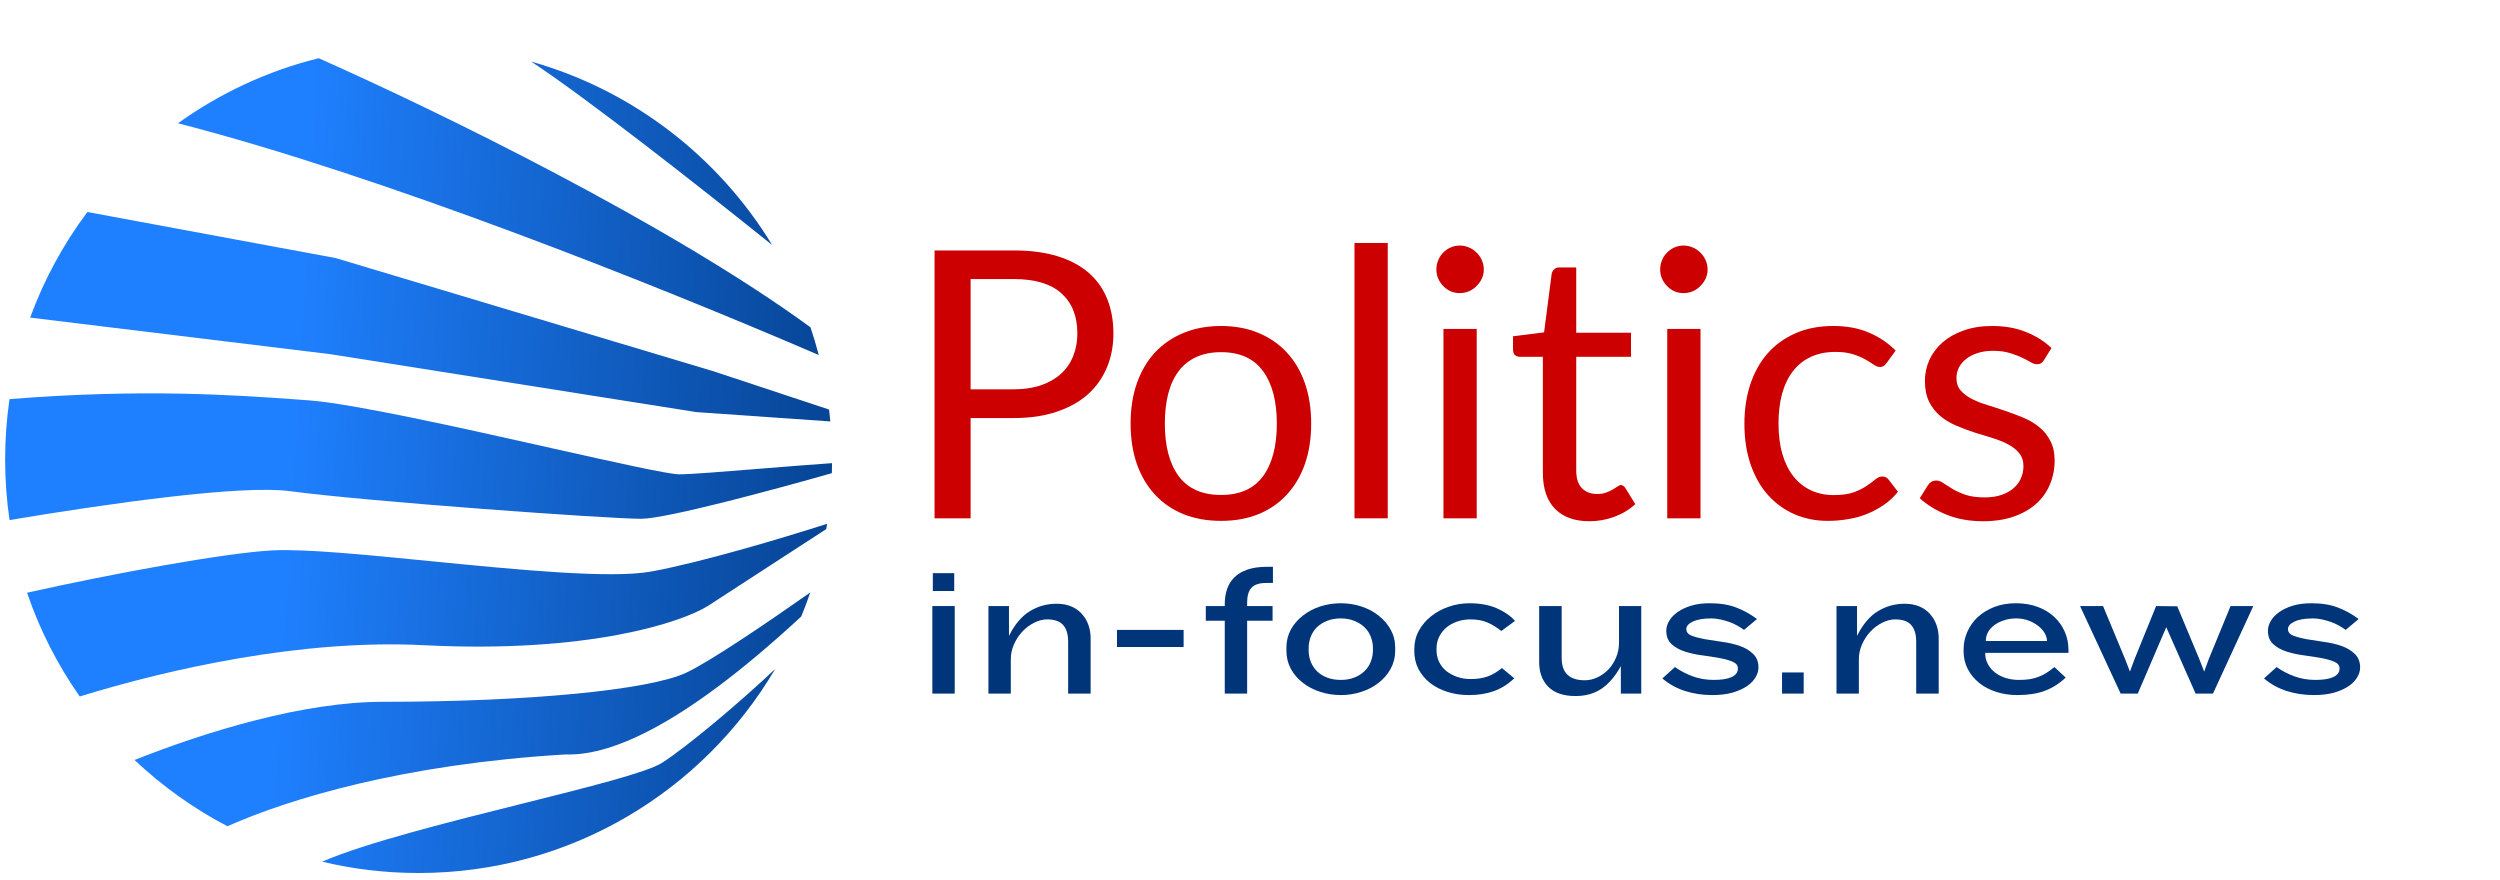 <svg xmlns="http://www.w3.org/2000/svg" xmlns:xlink="http://www.w3.org/1999/xlink" width="426" zoomAndPan="magnify" viewBox="0 0 319.5 112.5" height="150" preserveAspectRatio="xMidYMid meet" version="1.0"><defs><g/><clipPath id="6cfc7967b1"><path d="M 0.457 7.438 L 106.488 7.438 L 106.488 111.973 L 0.457 111.973 Z M 0.457 7.438 " clip-rule="nonzero"/></clipPath><clipPath id="8c82624efd"><path d="M 67.879 7.867 C 80.867 11.531 91.828 20.039 98.684 31.316 C 89.277 23.758 74.977 12.539 67.879 7.867 Z M 40.73 7.438 C 34.164 9.066 28.082 11.926 22.746 15.754 C 48.773 22.457 83.324 36.199 104.637 45.371 C 104.324 44.176 103.973 42.996 103.582 41.832 C 85.457 28.598 56.211 14.316 40.73 7.438 Z M 106.336 59.191 C 106.336 59.617 106.324 60.043 106.312 60.469 C 98.727 62.633 85.102 66.301 81.938 66.301 C 77.73 66.301 47.102 64.113 37.008 62.766 C 30.934 61.957 14.328 64.27 1.219 66.465 C 0.848 63.941 0.656 61.355 0.656 58.727 C 0.656 56.105 0.848 53.527 1.215 51.008 C 18.234 49.641 30.152 50.496 37.871 51.047 L 37.875 51.051 C 38.391 51.086 38.883 51.121 39.363 51.156 C 44.957 51.547 59.02 54.699 70.441 57.262 C 78.605 59.09 85.418 60.617 86.82 60.617 C 88.281 60.617 92.734 60.258 97.465 59.875 C 100.555 59.625 103.766 59.367 106.336 59.191 Z M 83.285 73.031 C 89.734 71.84 99.922 68.793 105.703 66.941 C 105.668 67.168 105.633 67.395 105.594 67.617 L 90.52 77.406 C 87.156 79.539 75.172 83.531 54.172 82.457 C 38.711 81.664 21.754 85.441 10.191 89.012 C 7.359 84.969 5.078 80.512 3.457 75.75 C 14.445 73.289 28.801 70.656 34.82 70.34 C 38.93 70.125 46.754 70.895 55.066 71.719 C 66.145 72.812 78.094 73.992 83.285 73.031 Z M 17.195 97.125 C 20.727 100.465 24.719 103.324 29.066 105.594 C 37.012 102.066 51.574 97.648 72.277 96.418 C 77.352 96.582 86.254 93.73 102.398 78.789 C 102.812 77.781 103.199 76.754 103.551 75.715 C 98.238 79.457 90.711 84.574 87.66 85.988 C 82.949 88.176 67.633 89.691 48.953 89.691 C 38.758 89.691 26.469 93.453 17.195 97.125 Z M 53.5 111.57 C 49.25 111.57 45.121 111.07 41.164 110.121 C 46.844 107.68 57.387 105.047 66.727 102.711 C 75.203 100.59 82.688 98.723 84.633 97.473 C 87.848 95.402 94.516 89.805 99.066 85.496 C 89.883 101.098 72.914 111.57 53.5 111.57 Z M 106.117 53.859 L 89.008 52.668 L 42.223 45.266 L 3.852 40.59 C 5.633 35.715 8.113 31.176 11.168 27.094 L 42.895 32.98 L 91.195 47.453 L 105.957 52.34 C 106.02 52.844 106.074 53.352 106.117 53.859 Z M 106.117 53.859 " clip-rule="evenodd"/></clipPath><linearGradient x1="-4.849" gradientTransform="matrix(0.533, 0, 0, 0.533, 0.528, 7.439)" y1="90.208" x2="203.931" gradientUnits="userSpaceOnUse" y2="101.987" id="d2dcafe206"><stop stop-opacity="1" stop-color="rgb(12.16%, 50.2%, 100%)" offset="0"/><stop stop-opacity="1" stop-color="rgb(12.16%, 50.2%, 100%)" offset="0.053"/><stop stop-opacity="1" stop-color="rgb(12.16%, 50.2%, 100%)" offset="0.25"/><stop stop-opacity="1" stop-color="rgb(12.16%, 50.2%, 100%)" offset="0.312"/><stop stop-opacity="1" stop-color="rgb(12.16%, 50.2%, 100%)" offset="0.344"/><stop stop-opacity="1" stop-color="rgb(12.114%, 50.092%, 99.808%)" offset="0.352"/><stop stop-opacity="1" stop-color="rgb(12.009%, 49.837%, 99.358%)" offset="0.355"/><stop stop-opacity="1" stop-color="rgb(11.949%, 49.692%, 99.1%)" offset="0.359"/><stop stop-opacity="1" stop-color="rgb(11.888%, 49.545%, 98.84%)" offset="0.363"/><stop stop-opacity="1" stop-color="rgb(11.829%, 49.4%, 98.582%)" offset="0.367"/><stop stop-opacity="1" stop-color="rgb(11.768%, 49.254%, 98.323%)" offset="0.371"/><stop stop-opacity="1" stop-color="rgb(11.708%, 49.109%, 98.065%)" offset="0.375"/><stop stop-opacity="1" stop-color="rgb(11.647%, 48.962%, 97.806%)" offset="0.379"/><stop stop-opacity="1" stop-color="rgb(11.588%, 48.816%, 97.548%)" offset="0.383"/><stop stop-opacity="1" stop-color="rgb(11.526%, 48.669%, 97.289%)" offset="0.387"/><stop stop-opacity="1" stop-color="rgb(11.467%, 48.524%, 97.031%)" offset="0.391"/><stop stop-opacity="1" stop-color="rgb(11.406%, 48.378%, 96.771%)" offset="0.395"/><stop stop-opacity="1" stop-color="rgb(11.346%, 48.233%, 96.513%)" offset="0.398"/><stop stop-opacity="1" stop-color="rgb(11.285%, 48.087%, 96.254%)" offset="0.402"/><stop stop-opacity="1" stop-color="rgb(11.226%, 47.942%, 95.996%)" offset="0.406"/><stop stop-opacity="1" stop-color="rgb(11.165%, 47.795%, 95.737%)" offset="0.41"/><stop stop-opacity="1" stop-color="rgb(11.105%, 47.649%, 95.479%)" offset="0.414"/><stop stop-opacity="1" stop-color="rgb(11.044%, 47.502%, 95.219%)" offset="0.418"/><stop stop-opacity="1" stop-color="rgb(10.985%, 47.357%, 94.962%)" offset="0.422"/><stop stop-opacity="1" stop-color="rgb(10.924%, 47.211%, 94.702%)" offset="0.426"/><stop stop-opacity="1" stop-color="rgb(10.864%, 47.066%, 94.444%)" offset="0.43"/><stop stop-opacity="1" stop-color="rgb(10.803%, 46.919%, 94.185%)" offset="0.434"/><stop stop-opacity="1" stop-color="rgb(10.744%, 46.774%, 93.927%)" offset="0.438"/><stop stop-opacity="1" stop-color="rgb(10.683%, 46.628%, 93.668%)" offset="0.441"/><stop stop-opacity="1" stop-color="rgb(10.623%, 46.483%, 93.41%)" offset="0.445"/><stop stop-opacity="1" stop-color="rgb(10.562%, 46.336%, 93.15%)" offset="0.449"/><stop stop-opacity="1" stop-color="rgb(10.503%, 46.19%, 92.892%)" offset="0.453"/><stop stop-opacity="1" stop-color="rgb(10.442%, 46.043%, 92.633%)" offset="0.457"/><stop stop-opacity="1" stop-color="rgb(10.382%, 45.898%, 92.375%)" offset="0.461"/><stop stop-opacity="1" stop-color="rgb(10.321%, 45.752%, 92.116%)" offset="0.465"/><stop stop-opacity="1" stop-color="rgb(10.262%, 45.607%, 91.858%)" offset="0.469"/><stop stop-opacity="1" stop-color="rgb(10.2%, 45.461%, 91.599%)" offset="0.473"/><stop stop-opacity="1" stop-color="rgb(10.141%, 45.316%, 91.339%)" offset="0.477"/><stop stop-opacity="1" stop-color="rgb(10.08%, 45.169%, 91.08%)" offset="0.48"/><stop stop-opacity="1" stop-color="rgb(10.02%, 45.023%, 90.822%)" offset="0.484"/><stop stop-opacity="1" stop-color="rgb(9.959%, 44.876%, 90.562%)" offset="0.488"/><stop stop-opacity="1" stop-color="rgb(9.9%, 44.731%, 90.305%)" offset="0.492"/><stop stop-opacity="1" stop-color="rgb(9.839%, 44.585%, 90.045%)" offset="0.496"/><stop stop-opacity="1" stop-color="rgb(9.779%, 44.44%, 89.787%)" offset="0.5"/><stop stop-opacity="1" stop-color="rgb(9.718%, 44.293%, 89.528%)" offset="0.504"/><stop stop-opacity="1" stop-color="rgb(9.659%, 44.148%, 89.27%)" offset="0.508"/><stop stop-opacity="1" stop-color="rgb(9.598%, 44.002%, 89.011%)" offset="0.512"/><stop stop-opacity="1" stop-color="rgb(9.537%, 43.857%, 88.753%)" offset="0.516"/><stop stop-opacity="1" stop-color="rgb(9.476%, 43.71%, 88.493%)" offset="0.52"/><stop stop-opacity="1" stop-color="rgb(9.416%, 43.564%, 88.235%)" offset="0.523"/><stop stop-opacity="1" stop-color="rgb(9.355%, 43.417%, 87.976%)" offset="0.527"/><stop stop-opacity="1" stop-color="rgb(9.296%, 43.272%, 87.718%)" offset="0.531"/><stop stop-opacity="1" stop-color="rgb(9.235%, 43.126%, 87.459%)" offset="0.535"/><stop stop-opacity="1" stop-color="rgb(9.175%, 42.981%, 87.201%)" offset="0.539"/><stop stop-opacity="1" stop-color="rgb(9.114%, 42.834%, 86.942%)" offset="0.543"/><stop stop-opacity="1" stop-color="rgb(9.055%, 42.69%, 86.684%)" offset="0.547"/><stop stop-opacity="1" stop-color="rgb(8.994%, 42.543%, 86.424%)" offset="0.551"/><stop stop-opacity="1" stop-color="rgb(8.934%, 42.397%, 86.166%)" offset="0.555"/><stop stop-opacity="1" stop-color="rgb(8.873%, 42.25%, 85.907%)" offset="0.559"/><stop stop-opacity="1" stop-color="rgb(8.813%, 42.105%, 85.649%)" offset="0.562"/><stop stop-opacity="1" stop-color="rgb(8.752%, 41.959%, 85.39%)" offset="0.566"/><stop stop-opacity="1" stop-color="rgb(8.693%, 41.814%, 85.132%)" offset="0.57"/><stop stop-opacity="1" stop-color="rgb(8.632%, 41.667%, 84.872%)" offset="0.574"/><stop stop-opacity="1" stop-color="rgb(8.572%, 41.522%, 84.615%)" offset="0.578"/><stop stop-opacity="1" stop-color="rgb(8.511%, 41.376%, 84.355%)" offset="0.582"/><stop stop-opacity="1" stop-color="rgb(8.452%, 41.231%, 84.097%)" offset="0.586"/><stop stop-opacity="1" stop-color="rgb(8.391%, 41.084%, 83.838%)" offset="0.59"/><stop stop-opacity="1" stop-color="rgb(8.331%, 40.938%, 83.58%)" offset="0.594"/><stop stop-opacity="1" stop-color="rgb(8.27%, 40.791%, 83.321%)" offset="0.598"/><stop stop-opacity="1" stop-color="rgb(8.211%, 40.646%, 83.063%)" offset="0.602"/><stop stop-opacity="1" stop-color="rgb(8.15%, 40.5%, 82.803%)" offset="0.605"/><stop stop-opacity="1" stop-color="rgb(8.09%, 40.355%, 82.545%)" offset="0.609"/><stop stop-opacity="1" stop-color="rgb(8.029%, 40.208%, 82.286%)" offset="0.613"/><stop stop-opacity="1" stop-color="rgb(7.97%, 40.063%, 82.028%)" offset="0.617"/><stop stop-opacity="1" stop-color="rgb(7.909%, 39.917%, 81.769%)" offset="0.621"/><stop stop-opacity="1" stop-color="rgb(7.849%, 39.771%, 81.511%)" offset="0.625"/><stop stop-opacity="1" stop-color="rgb(7.788%, 39.624%, 81.252%)" offset="0.629"/><stop stop-opacity="1" stop-color="rgb(7.729%, 39.479%, 80.994%)" offset="0.633"/><stop stop-opacity="1" stop-color="rgb(7.668%, 39.333%, 80.734%)" offset="0.637"/><stop stop-opacity="1" stop-color="rgb(7.608%, 39.188%, 80.476%)" offset="0.641"/><stop stop-opacity="1" stop-color="rgb(7.547%, 39.041%, 80.217%)" offset="0.645"/><stop stop-opacity="1" stop-color="rgb(7.487%, 38.896%, 79.959%)" offset="0.648"/><stop stop-opacity="1" stop-color="rgb(7.426%, 38.75%, 79.7%)" offset="0.652"/><stop stop-opacity="1" stop-color="rgb(7.367%, 38.605%, 79.442%)" offset="0.656"/><stop stop-opacity="1" stop-color="rgb(7.306%, 38.458%, 79.182%)" offset="0.66"/><stop stop-opacity="1" stop-color="rgb(7.246%, 38.312%, 78.925%)" offset="0.664"/><stop stop-opacity="1" stop-color="rgb(7.185%, 38.165%, 78.665%)" offset="0.668"/><stop stop-opacity="1" stop-color="rgb(7.126%, 38.02%, 78.407%)" offset="0.672"/><stop stop-opacity="1" stop-color="rgb(7.065%, 37.874%, 78.148%)" offset="0.676"/><stop stop-opacity="1" stop-color="rgb(7.005%, 37.729%, 77.89%)" offset="0.68"/><stop stop-opacity="1" stop-color="rgb(6.944%, 37.582%, 77.631%)" offset="0.684"/><stop stop-opacity="1" stop-color="rgb(6.885%, 37.437%, 77.373%)" offset="0.688"/><stop stop-opacity="1" stop-color="rgb(6.824%, 37.291%, 77.113%)" offset="0.691"/><stop stop-opacity="1" stop-color="rgb(6.764%, 37.144%, 76.855%)" offset="0.695"/><stop stop-opacity="1" stop-color="rgb(6.703%, 36.998%, 76.596%)" offset="0.699"/><stop stop-opacity="1" stop-color="rgb(6.644%, 36.853%, 76.338%)" offset="0.703"/><stop stop-opacity="1" stop-color="rgb(6.583%, 36.707%, 76.079%)" offset="0.707"/><stop stop-opacity="1" stop-color="rgb(6.523%, 36.562%, 75.821%)" offset="0.711"/><stop stop-opacity="1" stop-color="rgb(6.462%, 36.415%, 75.562%)" offset="0.715"/><stop stop-opacity="1" stop-color="rgb(6.403%, 36.27%, 75.304%)" offset="0.719"/><stop stop-opacity="1" stop-color="rgb(6.342%, 36.124%, 75.044%)" offset="0.723"/><stop stop-opacity="1" stop-color="rgb(6.281%, 35.977%, 74.786%)" offset="0.727"/><stop stop-opacity="1" stop-color="rgb(6.219%, 35.831%, 74.527%)" offset="0.73"/><stop stop-opacity="1" stop-color="rgb(6.16%, 35.686%, 74.269%)" offset="0.734"/><stop stop-opacity="1" stop-color="rgb(6.099%, 35.539%, 74.01%)" offset="0.738"/><stop stop-opacity="1" stop-color="rgb(6.039%, 35.394%, 73.75%)" offset="0.742"/><stop stop-opacity="1" stop-color="rgb(5.978%, 35.248%, 73.491%)" offset="0.746"/><stop stop-opacity="1" stop-color="rgb(5.919%, 35.103%, 73.233%)" offset="0.75"/><stop stop-opacity="1" stop-color="rgb(5.858%, 34.956%, 72.974%)" offset="0.754"/><stop stop-opacity="1" stop-color="rgb(5.798%, 34.811%, 72.716%)" offset="0.758"/><stop stop-opacity="1" stop-color="rgb(5.737%, 34.665%, 72.456%)" offset="0.762"/><stop stop-opacity="1" stop-color="rgb(5.678%, 34.518%, 72.198%)" offset="0.766"/><stop stop-opacity="1" stop-color="rgb(5.617%, 34.372%, 71.939%)" offset="0.77"/><stop stop-opacity="1" stop-color="rgb(5.557%, 34.227%, 71.681%)" offset="0.773"/><stop stop-opacity="1" stop-color="rgb(5.496%, 34.081%, 71.422%)" offset="0.777"/><stop stop-opacity="1" stop-color="rgb(5.437%, 33.936%, 71.164%)" offset="0.781"/><stop stop-opacity="1" stop-color="rgb(5.376%, 33.789%, 70.905%)" offset="0.785"/><stop stop-opacity="1" stop-color="rgb(5.316%, 33.644%, 70.647%)" offset="0.789"/><stop stop-opacity="1" stop-color="rgb(5.255%, 33.498%, 70.387%)" offset="0.793"/><stop stop-opacity="1" stop-color="rgb(5.196%, 33.351%, 70.129%)" offset="0.797"/><stop stop-opacity="1" stop-color="rgb(5.135%, 33.205%, 69.87%)" offset="0.801"/><stop stop-opacity="1" stop-color="rgb(5.075%, 33.06%, 69.612%)" offset="0.805"/><stop stop-opacity="1" stop-color="rgb(5.014%, 32.913%, 69.353%)" offset="0.809"/><stop stop-opacity="1" stop-color="rgb(4.955%, 32.768%, 69.095%)" offset="0.812"/><stop stop-opacity="1" stop-color="rgb(4.893%, 32.622%, 68.835%)" offset="0.816"/><stop stop-opacity="1" stop-color="rgb(4.834%, 32.477%, 68.578%)" offset="0.82"/><stop stop-opacity="1" stop-color="rgb(4.773%, 32.33%, 68.318%)" offset="0.824"/><stop stop-opacity="1" stop-color="rgb(4.713%, 32.185%, 68.06%)" offset="0.828"/><stop stop-opacity="1" stop-color="rgb(4.652%, 32.039%, 67.801%)" offset="0.832"/><stop stop-opacity="1" stop-color="rgb(4.593%, 31.892%, 67.543%)" offset="0.836"/><stop stop-opacity="1" stop-color="rgb(4.532%, 31.746%, 67.284%)" offset="0.84"/><stop stop-opacity="1" stop-color="rgb(4.472%, 31.601%, 67.026%)" offset="0.844"/><stop stop-opacity="1" stop-color="rgb(4.411%, 31.454%, 66.766%)" offset="0.848"/><stop stop-opacity="1" stop-color="rgb(4.352%, 31.31%, 66.508%)" offset="0.852"/><stop stop-opacity="1" stop-color="rgb(4.291%, 31.163%, 66.249%)" offset="0.855"/><stop stop-opacity="1" stop-color="rgb(4.231%, 31.018%, 65.991%)" offset="0.859"/><stop stop-opacity="1" stop-color="rgb(4.17%, 30.872%, 65.732%)" offset="0.863"/><stop stop-opacity="1" stop-color="rgb(4.111%, 30.725%, 65.474%)" offset="0.867"/><stop stop-opacity="1" stop-color="rgb(4.05%, 30.579%, 65.215%)" offset="0.871"/><stop stop-opacity="1" stop-color="rgb(3.99%, 30.434%, 64.957%)" offset="0.875"/><stop stop-opacity="1" stop-color="rgb(3.929%, 30.287%, 64.697%)" offset="0.879"/><stop stop-opacity="1" stop-color="rgb(3.87%, 30.142%, 64.439%)" offset="0.883"/><stop stop-opacity="1" stop-color="rgb(3.809%, 29.996%, 64.18%)" offset="0.887"/><stop stop-opacity="1" stop-color="rgb(3.749%, 29.851%, 63.922%)" offset="0.891"/><stop stop-opacity="1" stop-color="rgb(3.688%, 29.704%, 63.663%)" offset="0.895"/><stop stop-opacity="1" stop-color="rgb(3.629%, 29.559%, 63.405%)" offset="0.898"/><stop stop-opacity="1" stop-color="rgb(3.568%, 29.413%, 63.145%)" offset="0.902"/><stop stop-opacity="1" stop-color="rgb(3.508%, 29.266%, 62.888%)" offset="0.906"/><stop stop-opacity="1" stop-color="rgb(3.447%, 29.12%, 62.628%)" offset="0.91"/><stop stop-opacity="1" stop-color="rgb(3.387%, 28.975%, 62.37%)" offset="0.914"/><stop stop-opacity="1" stop-color="rgb(3.326%, 28.828%, 62.111%)" offset="0.918"/><stop stop-opacity="1" stop-color="rgb(3.267%, 28.683%, 61.853%)" offset="0.922"/><stop stop-opacity="1" stop-color="rgb(3.206%, 28.537%, 61.594%)" offset="0.926"/><stop stop-opacity="1" stop-color="rgb(3.145%, 28.392%, 61.336%)" offset="0.93"/><stop stop-opacity="1" stop-color="rgb(3.084%, 28.246%, 61.076%)" offset="0.934"/><stop stop-opacity="1" stop-color="rgb(3.024%, 28.099%, 60.818%)" offset="0.938"/><stop stop-opacity="1" stop-color="rgb(2.963%, 27.953%, 60.559%)" offset="0.941"/><stop stop-opacity="1" stop-color="rgb(2.904%, 27.808%, 60.301%)" offset="0.945"/><stop stop-opacity="1" stop-color="rgb(2.843%, 27.661%, 60.042%)" offset="0.949"/><stop stop-opacity="1" stop-color="rgb(2.783%, 27.516%, 59.784%)" offset="0.953"/><stop stop-opacity="1" stop-color="rgb(2.722%, 27.37%, 59.525%)" offset="0.957"/><stop stop-opacity="1" stop-color="rgb(2.663%, 27.225%, 59.267%)" offset="0.961"/><stop stop-opacity="1" stop-color="rgb(2.602%, 27.078%, 59.007%)" offset="0.965"/><stop stop-opacity="1" stop-color="rgb(2.542%, 26.933%, 58.749%)" offset="0.969"/><stop stop-opacity="1" stop-color="rgb(2.481%, 26.787%, 58.49%)" offset="0.973"/><stop stop-opacity="1" stop-color="rgb(2.422%, 26.64%, 58.232%)" offset="0.977"/><stop stop-opacity="1" stop-color="rgb(2.361%, 26.494%, 57.973%)" offset="0.98"/><stop stop-opacity="1" stop-color="rgb(2.301%, 26.349%, 57.715%)" offset="0.984"/><stop stop-opacity="1" stop-color="rgb(2.24%, 26.202%, 57.455%)" offset="0.988"/><stop stop-opacity="1" stop-color="rgb(2.18%, 26.057%, 57.198%)" offset="0.992"/><stop stop-opacity="1" stop-color="rgb(2.119%, 25.911%, 56.938%)" offset="0.996"/><stop stop-opacity="1" stop-color="rgb(2.06%, 25.766%, 56.679%)" offset="1"/></linearGradient></defs><g clip-path="url(#6cfc7967b1)"><g clip-path="url(#8c82624efd)"><path fill="url(#d2dcafe206)" d="M 0.656 7.438 L 0.656 111.57 L 106.336 111.57 L 106.336 7.438 Z M 0.656 7.438 " fill-rule="nonzero"/></g></g><g fill="#00357a" fill-opacity="1"><g transform="translate(116.997, 88.642)"><g><path d="M 2.219 -13.109 L 2.219 -15.391 L 4.953 -15.391 L 4.953 -13.109 Z M 2.156 0 L 2.156 -11.188 L 5.016 -11.188 L 5.016 0 Z M 2.156 0 "/></g></g></g><g fill="#00357a" fill-opacity="1"><g transform="translate(124.165, 88.642)"><g><path d="M 12.344 0 L 12.344 -6.641 C 12.344 -7.578 12.129 -8.285 11.703 -8.766 C 11.285 -9.242 10.602 -9.484 9.656 -9.484 C 9.113 -9.484 8.566 -9.344 8.016 -9.062 C 7.461 -8.789 6.961 -8.422 6.516 -7.953 C 6.078 -7.492 5.719 -6.953 5.438 -6.328 C 5.156 -5.711 5.016 -5.066 5.016 -4.391 L 5.016 0 L 2.156 0 L 2.156 -11.188 L 4.781 -11.188 L 4.781 -7.375 C 5.508 -8.832 6.391 -9.879 7.422 -10.516 C 8.461 -11.16 9.613 -11.484 10.875 -11.484 C 11.551 -11.484 12.16 -11.375 12.703 -11.156 C 13.242 -10.938 13.695 -10.625 14.062 -10.219 C 14.438 -9.82 14.723 -9.352 14.922 -8.812 C 15.117 -8.27 15.219 -7.68 15.219 -7.047 L 15.219 0 Z M 12.344 0 "/></g></g></g><g fill="#00357a" fill-opacity="1"><g transform="translate(141.344, 88.642)"><g><path d="M 1.406 -5.953 L 1.406 -8.141 L 9.922 -8.141 L 9.922 -5.953 Z M 1.406 -5.953 "/></g></g></g><g fill="#00357a" fill-opacity="1"><g transform="translate(153.196, 88.642)"><g><path d="M 6.188 -9.312 L 6.188 0 L 3.328 0 L 3.328 -9.312 L 0.906 -9.312 L 0.906 -11.188 L 3.328 -11.188 L 3.328 -11.438 C 3.328 -12.145 3.426 -12.785 3.625 -13.359 C 3.82 -13.941 4.133 -14.441 4.562 -14.859 C 4.988 -15.285 5.539 -15.613 6.219 -15.844 C 6.895 -16.082 7.723 -16.203 8.703 -16.203 L 9.484 -16.203 L 9.484 -14.141 L 8.656 -14.141 C 7.758 -14.141 7.125 -13.938 6.75 -13.531 C 6.375 -13.125 6.188 -12.492 6.188 -11.641 L 6.188 -11.188 L 9.438 -11.188 L 9.438 -9.312 Z M 6.188 -9.312 "/></g></g></g><g fill="#00357a" fill-opacity="1"><g transform="translate(163.183, 88.642)"><g><path d="M 15.125 -5.5 C 15.125 -4.656 14.93 -3.879 14.547 -3.172 C 14.16 -2.473 13.645 -1.875 13 -1.375 C 12.363 -0.875 11.625 -0.488 10.781 -0.219 C 9.945 0.051 9.078 0.188 8.172 0.188 C 7.266 0.188 6.391 0.051 5.547 -0.219 C 4.711 -0.488 3.973 -0.875 3.328 -1.375 C 2.68 -1.875 2.164 -2.473 1.781 -3.172 C 1.406 -3.879 1.219 -4.656 1.219 -5.5 L 1.219 -5.859 C 1.219 -6.703 1.406 -7.473 1.781 -8.172 C 2.164 -8.867 2.68 -9.469 3.328 -9.969 C 3.973 -10.477 4.711 -10.867 5.547 -11.141 C 6.391 -11.41 7.266 -11.547 8.172 -11.547 C 9.078 -11.547 9.945 -11.41 10.781 -11.141 C 11.625 -10.867 12.363 -10.477 13 -9.969 C 13.645 -9.469 14.16 -8.867 14.547 -8.172 C 14.93 -7.473 15.125 -6.703 15.125 -5.859 Z M 12.281 -5.781 C 12.281 -6.301 12.188 -6.797 12 -7.266 C 11.82 -7.742 11.551 -8.148 11.188 -8.484 C 10.832 -8.828 10.398 -9.098 9.891 -9.297 C 9.379 -9.504 8.805 -9.609 8.172 -9.609 C 7.516 -9.609 6.93 -9.504 6.422 -9.297 C 5.91 -9.098 5.477 -8.828 5.125 -8.484 C 4.781 -8.148 4.516 -7.742 4.328 -7.266 C 4.148 -6.797 4.062 -6.301 4.062 -5.781 L 4.062 -5.562 C 4.062 -5.039 4.148 -4.547 4.328 -4.078 C 4.516 -3.609 4.781 -3.203 5.125 -2.859 C 5.477 -2.516 5.91 -2.242 6.422 -2.047 C 6.93 -1.848 7.516 -1.75 8.172 -1.75 C 8.805 -1.75 9.379 -1.848 9.891 -2.047 C 10.398 -2.242 10.832 -2.516 11.188 -2.859 C 11.551 -3.203 11.82 -3.609 12 -4.078 C 12.188 -4.547 12.281 -5.039 12.281 -5.562 Z M 12.281 -5.781 "/></g></g></g><g fill="#00357a" fill-opacity="1"><g transform="translate(179.527, 88.642)"><g><path d="M 14 -1.953 C 13.188 -1.191 12.312 -0.645 11.375 -0.312 C 10.445 0.02 9.383 0.188 8.188 0.188 C 7.219 0.188 6.305 0.051 5.453 -0.219 C 4.609 -0.488 3.867 -0.867 3.234 -1.359 C 2.609 -1.859 2.113 -2.453 1.75 -3.141 C 1.395 -3.836 1.219 -4.613 1.219 -5.469 L 1.219 -5.656 C 1.219 -6.52 1.41 -7.312 1.797 -8.031 C 2.191 -8.75 2.711 -9.363 3.359 -9.875 C 4.004 -10.395 4.75 -10.801 5.594 -11.094 C 6.445 -11.395 7.336 -11.547 8.266 -11.547 C 9.598 -11.547 10.75 -11.336 11.719 -10.922 C 12.695 -10.504 13.488 -9.961 14.094 -9.297 L 12.344 -8 C 11.789 -8.445 11.207 -8.805 10.594 -9.078 C 9.977 -9.348 9.242 -9.484 8.391 -9.484 C 7.785 -9.484 7.219 -9.391 6.688 -9.203 C 6.164 -9.023 5.707 -8.77 5.312 -8.438 C 4.926 -8.102 4.617 -7.707 4.391 -7.25 C 4.172 -6.789 4.062 -6.301 4.062 -5.781 L 4.062 -5.562 C 4.062 -4.988 4.176 -4.473 4.406 -4.016 C 4.633 -3.566 4.945 -3.18 5.344 -2.859 C 5.75 -2.547 6.211 -2.301 6.734 -2.125 C 7.266 -1.945 7.816 -1.859 8.391 -1.859 C 9.242 -1.859 9.977 -1.969 10.594 -2.188 C 11.207 -2.414 11.816 -2.773 12.422 -3.266 Z M 14 -1.953 "/></g></g></g><g fill="#00357a" fill-opacity="1"><g transform="translate(194.628, 88.642)"><g><path d="M 12.516 0 L 12.516 -3.516 C 11.828 -2.254 11.02 -1.301 10.094 -0.656 C 9.164 -0.008 8.039 0.312 6.719 0.312 C 5.195 0.312 4.039 -0.078 3.25 -0.859 C 2.469 -1.648 2.078 -2.707 2.078 -4.031 L 2.078 -11.188 L 4.953 -11.188 L 4.953 -4.547 C 4.953 -2.648 5.938 -1.703 7.906 -1.703 C 8.445 -1.703 8.977 -1.82 9.5 -2.062 C 10.031 -2.312 10.504 -2.648 10.922 -3.078 C 11.336 -3.516 11.664 -4.023 11.906 -4.609 C 12.156 -5.203 12.281 -5.832 12.281 -6.5 L 12.281 -11.188 L 15.125 -11.188 L 15.125 0 Z M 12.516 0 "/></g></g></g><g fill="#00357a" fill-opacity="1"><g transform="translate(211.544, 88.642)"><g><path d="M 11.344 -8.141 C 11.102 -8.316 10.828 -8.492 10.516 -8.672 C 10.211 -8.848 9.875 -9.004 9.5 -9.141 C 9.133 -9.273 8.754 -9.383 8.359 -9.469 C 7.961 -9.562 7.566 -9.609 7.172 -9.609 C 6.148 -9.609 5.359 -9.473 4.797 -9.203 C 4.242 -8.941 3.969 -8.625 3.969 -8.25 C 3.969 -7.863 4.191 -7.582 4.641 -7.406 C 5.098 -7.227 5.664 -7.078 6.344 -6.953 C 7.031 -6.836 7.77 -6.723 8.562 -6.609 C 9.363 -6.504 10.109 -6.332 10.797 -6.094 C 11.484 -5.852 12.051 -5.516 12.5 -5.078 C 12.957 -4.648 13.188 -4.066 13.188 -3.328 C 13.188 -2.91 13.062 -2.492 12.812 -2.078 C 12.57 -1.66 12.207 -1.285 11.719 -0.953 C 11.227 -0.617 10.613 -0.344 9.875 -0.125 C 9.133 0.082 8.266 0.188 7.266 0.188 C 6.023 0.188 4.859 0.008 3.766 -0.344 C 2.672 -0.707 1.719 -1.238 0.906 -1.938 L 2.516 -3.391 C 3.211 -2.898 3.973 -2.504 4.797 -2.203 C 5.629 -1.898 6.523 -1.75 7.484 -1.75 C 8.461 -1.75 9.219 -1.867 9.75 -2.109 C 10.289 -2.359 10.562 -2.723 10.562 -3.203 C 10.562 -3.598 10.332 -3.891 9.875 -4.078 C 9.426 -4.273 8.863 -4.43 8.188 -4.547 C 7.508 -4.672 6.773 -4.785 5.984 -4.891 C 5.191 -4.992 4.457 -5.156 3.781 -5.375 C 3.102 -5.594 2.535 -5.91 2.078 -6.328 C 1.629 -6.742 1.406 -7.312 1.406 -8.031 C 1.406 -8.457 1.531 -8.879 1.781 -9.297 C 2.031 -9.723 2.391 -10.098 2.859 -10.422 C 3.328 -10.754 3.898 -11.023 4.578 -11.234 C 5.266 -11.441 6.055 -11.547 6.953 -11.547 C 8.285 -11.547 9.414 -11.363 10.344 -11 C 11.281 -10.645 12.164 -10.156 13 -9.531 Z M 11.344 -8.141 "/></g></g></g><g fill="#00357a" fill-opacity="1"><g transform="translate(225.714, 88.642)"><g><path d="M 2.031 0 L 2.031 -2.703 L 4.797 -2.703 L 4.797 0 Z M 2.031 0 "/></g></g></g><g fill="#00357a" fill-opacity="1"><g transform="translate(232.547, 88.642)"><g><path d="M 12.344 0 L 12.344 -6.641 C 12.344 -7.578 12.129 -8.285 11.703 -8.766 C 11.285 -9.242 10.602 -9.484 9.656 -9.484 C 9.113 -9.484 8.566 -9.344 8.016 -9.062 C 7.461 -8.789 6.961 -8.422 6.516 -7.953 C 6.078 -7.492 5.719 -6.953 5.438 -6.328 C 5.156 -5.711 5.016 -5.066 5.016 -4.391 L 5.016 0 L 2.156 0 L 2.156 -11.188 L 4.781 -11.188 L 4.781 -7.375 C 5.508 -8.832 6.391 -9.879 7.422 -10.516 C 8.461 -11.16 9.613 -11.484 10.875 -11.484 C 11.551 -11.484 12.16 -11.375 12.703 -11.156 C 13.242 -10.938 13.695 -10.625 14.062 -10.219 C 14.438 -9.82 14.723 -9.352 14.922 -8.812 C 15.117 -8.27 15.219 -7.68 15.219 -7.047 L 15.219 0 Z M 12.344 0 "/></g></g></g><g fill="#00357a" fill-opacity="1"><g transform="translate(249.727, 88.642)"><g><path d="M 3.984 -5.203 L 3.984 -5.141 C 3.984 -4.66 4.094 -4.211 4.312 -3.797 C 4.531 -3.379 4.828 -3.02 5.203 -2.719 C 5.586 -2.414 6.047 -2.176 6.578 -2 C 7.109 -1.832 7.688 -1.75 8.312 -1.75 C 8.82 -1.75 9.281 -1.781 9.688 -1.844 C 10.094 -1.914 10.473 -2.02 10.828 -2.156 C 11.191 -2.289 11.531 -2.461 11.844 -2.672 C 12.164 -2.879 12.492 -3.117 12.828 -3.391 L 14.266 -2.047 C 13.461 -1.285 12.578 -0.723 11.609 -0.359 C 10.648 0.004 9.473 0.188 8.078 0.188 C 7.117 0.188 6.223 0.051 5.391 -0.219 C 4.555 -0.488 3.832 -0.867 3.219 -1.359 C 2.602 -1.859 2.113 -2.453 1.75 -3.141 C 1.395 -3.836 1.219 -4.598 1.219 -5.422 L 1.219 -5.641 C 1.219 -6.422 1.375 -7.164 1.688 -7.875 C 2 -8.594 2.441 -9.223 3.016 -9.766 C 3.598 -10.305 4.301 -10.738 5.125 -11.062 C 5.945 -11.383 6.867 -11.547 7.891 -11.547 C 8.93 -11.547 9.867 -11.391 10.703 -11.078 C 11.535 -10.766 12.238 -10.336 12.812 -9.797 C 13.395 -9.254 13.844 -8.617 14.156 -7.891 C 14.469 -7.172 14.625 -6.395 14.625 -5.562 L 14.625 -5.203 Z M 11.875 -6.734 C 11.875 -7.055 11.773 -7.391 11.578 -7.734 C 11.379 -8.078 11.102 -8.383 10.75 -8.656 C 10.395 -8.938 9.977 -9.164 9.5 -9.344 C 9.031 -9.52 8.508 -9.609 7.938 -9.609 C 7.363 -9.609 6.836 -9.523 6.359 -9.359 C 5.879 -9.203 5.469 -8.992 5.125 -8.734 C 4.781 -8.473 4.516 -8.172 4.328 -7.828 C 4.148 -7.484 4.062 -7.117 4.062 -6.734 L 4.062 -6.719 L 11.875 -6.719 Z M 11.875 -6.734 "/></g></g></g><g fill="#00357a" fill-opacity="1"><g transform="translate(265.473, 88.642)"><g><path d="M 17.344 0 L 15.125 0 L 12.062 -6.922 L 11.375 -8.484 L 10.703 -6.922 L 7.734 0 L 5.547 0 L 0.359 -11.188 L 3.297 -11.188 L 6.109 -4.422 L 6.734 -2.812 L 7.328 -4.422 L 10.078 -11.188 L 12.781 -11.156 L 15.594 -4.422 L 16.219 -2.812 L 16.812 -4.422 L 19.594 -11.188 L 22.5 -11.188 Z M 17.344 0 "/></g></g></g><g fill="#00357a" fill-opacity="1"><g transform="translate(288.435, 88.642)"><g><path d="M 11.344 -8.141 C 11.102 -8.316 10.828 -8.492 10.516 -8.672 C 10.211 -8.848 9.875 -9.004 9.5 -9.141 C 9.133 -9.273 8.754 -9.383 8.359 -9.469 C 7.961 -9.562 7.566 -9.609 7.172 -9.609 C 6.148 -9.609 5.359 -9.473 4.797 -9.203 C 4.242 -8.941 3.969 -8.625 3.969 -8.25 C 3.969 -7.863 4.191 -7.582 4.641 -7.406 C 5.098 -7.227 5.664 -7.078 6.344 -6.953 C 7.031 -6.836 7.77 -6.723 8.562 -6.609 C 9.363 -6.504 10.109 -6.332 10.797 -6.094 C 11.484 -5.852 12.051 -5.516 12.5 -5.078 C 12.957 -4.648 13.188 -4.066 13.188 -3.328 C 13.188 -2.91 13.062 -2.492 12.812 -2.078 C 12.57 -1.66 12.207 -1.285 11.719 -0.953 C 11.227 -0.617 10.613 -0.344 9.875 -0.125 C 9.133 0.082 8.266 0.188 7.266 0.188 C 6.023 0.188 4.859 0.008 3.766 -0.344 C 2.672 -0.707 1.719 -1.238 0.906 -1.938 L 2.516 -3.391 C 3.211 -2.898 3.973 -2.504 4.797 -2.203 C 5.629 -1.898 6.523 -1.75 7.484 -1.75 C 8.461 -1.75 9.219 -1.867 9.75 -2.109 C 10.289 -2.359 10.562 -2.723 10.562 -3.203 C 10.562 -3.598 10.332 -3.891 9.875 -4.078 C 9.426 -4.273 8.863 -4.43 8.188 -4.547 C 7.508 -4.672 6.773 -4.785 5.984 -4.891 C 5.191 -4.992 4.457 -5.156 3.781 -5.375 C 3.102 -5.594 2.535 -5.91 2.078 -6.328 C 1.629 -6.742 1.406 -7.312 1.406 -8.031 C 1.406 -8.457 1.531 -8.879 1.781 -9.297 C 2.031 -9.723 2.391 -10.098 2.859 -10.422 C 3.328 -10.754 3.898 -11.023 4.578 -11.234 C 5.266 -11.441 6.055 -11.547 6.953 -11.547 C 8.285 -11.547 9.414 -11.363 10.344 -11 C 11.281 -10.645 12.164 -10.156 13 -9.531 Z M 11.344 -8.141 "/></g></g></g><g fill="#cc0000" fill-opacity="1"><g transform="translate(115.061, 66.24)"><g><path d="M 14.484 -16.484 C 15.797 -16.484 16.957 -16.656 17.969 -17 C 18.988 -17.352 19.844 -17.844 20.531 -18.469 C 21.227 -19.102 21.75 -19.859 22.094 -20.734 C 22.445 -21.609 22.625 -22.57 22.625 -23.625 C 22.625 -25.812 21.953 -27.516 20.609 -28.734 C 19.266 -29.961 17.223 -30.578 14.484 -30.578 L 8.984 -30.578 L 8.984 -16.484 Z M 14.484 -34.234 C 16.648 -34.234 18.531 -33.984 20.125 -33.484 C 21.727 -32.984 23.055 -32.27 24.109 -31.344 C 25.16 -30.414 25.941 -29.301 26.453 -28 C 26.973 -26.695 27.234 -25.238 27.234 -23.625 C 27.234 -22.031 26.953 -20.57 26.391 -19.25 C 25.836 -17.926 25.023 -16.785 23.953 -15.828 C 22.879 -14.879 21.547 -14.141 19.953 -13.609 C 18.367 -13.078 16.547 -12.812 14.484 -12.812 L 8.984 -12.812 L 8.984 0 L 4.375 0 L 4.375 -34.234 Z M 14.484 -34.234 "/></g></g></g><g fill="#cc0000" fill-opacity="1"><g transform="translate(142.491, 66.24)"><g><path d="M 13.562 -24.578 C 15.332 -24.578 16.926 -24.281 18.344 -23.688 C 19.758 -23.102 20.969 -22.27 21.969 -21.188 C 22.977 -20.102 23.75 -18.789 24.281 -17.25 C 24.812 -15.719 25.078 -14.004 25.078 -12.109 C 25.078 -10.203 24.812 -8.484 24.281 -6.953 C 23.75 -5.422 22.977 -4.113 21.969 -3.031 C 20.969 -1.945 19.758 -1.113 18.344 -0.531 C 16.926 0.039 15.332 0.328 13.562 0.328 C 11.781 0.328 10.176 0.039 8.75 -0.531 C 7.332 -1.113 6.117 -1.945 5.109 -3.031 C 4.109 -4.113 3.336 -5.422 2.797 -6.953 C 2.266 -8.484 2 -10.203 2 -12.109 C 2 -14.004 2.266 -15.719 2.797 -17.25 C 3.336 -18.789 4.109 -20.102 5.109 -21.188 C 6.117 -22.27 7.332 -23.102 8.75 -23.688 C 10.176 -24.281 11.781 -24.578 13.562 -24.578 Z M 13.562 -2.984 C 15.957 -2.984 17.742 -3.781 18.922 -5.375 C 20.098 -6.977 20.688 -9.219 20.688 -12.094 C 20.688 -14.969 20.098 -17.207 18.922 -18.812 C 17.742 -20.426 15.957 -21.234 13.562 -21.234 C 12.352 -21.234 11.297 -21.023 10.391 -20.609 C 9.492 -20.203 8.75 -19.609 8.156 -18.828 C 7.562 -18.047 7.113 -17.082 6.812 -15.938 C 6.52 -14.801 6.375 -13.52 6.375 -12.094 C 6.375 -9.219 6.969 -6.977 8.156 -5.375 C 9.344 -3.781 11.145 -2.984 13.562 -2.984 Z M 13.562 -2.984 "/></g></g></g><g fill="#cc0000" fill-opacity="1"><g transform="translate(169.587, 66.24)"><g><path d="M 7.766 -35.188 L 7.766 0 L 3.516 0 L 3.516 -35.188 Z M 7.766 -35.188 "/></g></g></g><g fill="#cc0000" fill-opacity="1"><g transform="translate(180.865, 66.24)"><g><path d="M 7.859 -24.203 L 7.859 0 L 3.609 0 L 3.609 -24.203 Z M 8.766 -31.797 C 8.766 -31.379 8.68 -30.992 8.516 -30.641 C 8.348 -30.285 8.125 -29.969 7.844 -29.688 C 7.57 -29.406 7.25 -29.18 6.875 -29.016 C 6.5 -28.859 6.102 -28.781 5.688 -28.781 C 5.27 -28.781 4.879 -28.859 4.516 -29.016 C 4.16 -29.18 3.848 -29.406 3.578 -29.688 C 3.305 -29.969 3.094 -30.285 2.938 -30.641 C 2.781 -30.992 2.703 -31.379 2.703 -31.797 C 2.703 -32.211 2.781 -32.609 2.938 -32.984 C 3.094 -33.359 3.305 -33.68 3.578 -33.953 C 3.848 -34.234 4.16 -34.453 4.516 -34.609 C 4.879 -34.773 5.27 -34.859 5.688 -34.859 C 6.102 -34.859 6.5 -34.773 6.875 -34.609 C 7.25 -34.453 7.57 -34.234 7.844 -33.953 C 8.125 -33.68 8.348 -33.359 8.516 -32.984 C 8.68 -32.609 8.766 -32.211 8.766 -31.797 Z M 8.766 -31.797 "/></g></g></g><g fill="#cc0000" fill-opacity="1"><g transform="translate(192.334, 66.24)"><g><path d="M 10.797 0.375 C 8.891 0.375 7.422 -0.156 6.391 -1.219 C 5.359 -2.281 4.844 -3.816 4.844 -5.828 L 4.844 -20.641 L 1.938 -20.641 C 1.676 -20.641 1.457 -20.711 1.281 -20.859 C 1.113 -21.016 1.031 -21.254 1.031 -21.578 L 1.031 -23.266 L 5 -23.766 L 5.969 -31.25 C 6.02 -31.488 6.129 -31.68 6.297 -31.828 C 6.461 -31.984 6.68 -32.062 6.953 -32.062 L 9.109 -32.062 L 9.109 -23.719 L 16.109 -23.719 L 16.109 -20.641 L 9.109 -20.641 L 9.109 -6.109 C 9.109 -5.098 9.352 -4.344 9.844 -3.844 C 10.332 -3.352 10.969 -3.109 11.75 -3.109 C 12.195 -3.109 12.582 -3.164 12.906 -3.281 C 13.238 -3.406 13.523 -3.535 13.766 -3.672 C 14.004 -3.816 14.207 -3.945 14.375 -4.062 C 14.539 -4.188 14.688 -4.25 14.812 -4.25 C 15.031 -4.25 15.227 -4.113 15.406 -3.844 L 16.656 -1.812 C 15.914 -1.125 15.031 -0.586 14 -0.203 C 12.969 0.18 11.898 0.375 10.797 0.375 Z M 10.797 0.375 "/></g></g></g><g fill="#cc0000" fill-opacity="1"><g transform="translate(209.466, 66.24)"><g><path d="M 7.859 -24.203 L 7.859 0 L 3.609 0 L 3.609 -24.203 Z M 8.766 -31.797 C 8.766 -31.379 8.68 -30.992 8.516 -30.641 C 8.348 -30.285 8.125 -29.969 7.844 -29.688 C 7.57 -29.406 7.25 -29.18 6.875 -29.016 C 6.5 -28.859 6.102 -28.781 5.688 -28.781 C 5.27 -28.781 4.879 -28.859 4.516 -29.016 C 4.16 -29.18 3.848 -29.406 3.578 -29.688 C 3.305 -29.969 3.094 -30.285 2.938 -30.641 C 2.781 -30.992 2.703 -31.379 2.703 -31.797 C 2.703 -32.211 2.781 -32.609 2.938 -32.984 C 3.094 -33.359 3.305 -33.68 3.578 -33.953 C 3.848 -34.234 4.16 -34.453 4.516 -34.609 C 4.879 -34.773 5.27 -34.859 5.688 -34.859 C 6.102 -34.859 6.5 -34.773 6.875 -34.609 C 7.25 -34.453 7.57 -34.234 7.844 -33.953 C 8.125 -33.68 8.348 -33.359 8.516 -32.984 C 8.68 -32.609 8.766 -32.211 8.766 -31.797 Z M 8.766 -31.797 "/></g></g></g><g fill="#cc0000" fill-opacity="1"><g transform="translate(220.935, 66.24)"><g><path d="M 20.219 -19.906 C 20.082 -19.727 19.953 -19.586 19.828 -19.484 C 19.703 -19.391 19.523 -19.344 19.297 -19.344 C 19.066 -19.344 18.805 -19.441 18.516 -19.641 C 18.223 -19.848 17.863 -20.07 17.438 -20.312 C 17.02 -20.551 16.504 -20.77 15.891 -20.969 C 15.285 -21.164 14.535 -21.266 13.641 -21.266 C 12.441 -21.266 11.391 -21.051 10.484 -20.625 C 9.578 -20.207 8.816 -19.598 8.203 -18.797 C 7.586 -18.004 7.125 -17.039 6.812 -15.906 C 6.508 -14.781 6.359 -13.516 6.359 -12.109 C 6.359 -10.648 6.523 -9.348 6.859 -8.203 C 7.191 -7.066 7.664 -6.113 8.281 -5.344 C 8.895 -4.57 9.633 -3.984 10.5 -3.578 C 11.363 -3.172 12.336 -2.969 13.422 -2.969 C 14.461 -2.969 15.316 -3.086 15.984 -3.328 C 16.648 -3.578 17.203 -3.852 17.641 -4.156 C 18.078 -4.457 18.441 -4.727 18.734 -4.969 C 19.035 -5.219 19.328 -5.344 19.609 -5.344 C 19.961 -5.344 20.234 -5.211 20.422 -4.953 L 21.625 -3.391 C 21.094 -2.734 20.492 -2.176 19.828 -1.719 C 19.16 -1.258 18.441 -0.875 17.672 -0.562 C 16.898 -0.25 16.086 -0.023 15.234 0.109 C 14.391 0.254 13.531 0.328 12.656 0.328 C 11.145 0.328 9.738 0.051 8.438 -0.5 C 7.145 -1.062 6.02 -1.867 5.062 -2.922 C 4.102 -3.984 3.352 -5.285 2.812 -6.828 C 2.27 -8.379 2 -10.141 2 -12.109 C 2 -13.91 2.25 -15.578 2.75 -17.109 C 3.258 -18.641 3.992 -19.957 4.953 -21.062 C 5.922 -22.164 7.109 -23.023 8.516 -23.641 C 9.922 -24.266 11.539 -24.578 13.375 -24.578 C 15.082 -24.578 16.582 -24.301 17.875 -23.75 C 19.176 -23.207 20.328 -22.438 21.328 -21.438 Z M 20.219 -19.906 "/></g></g></g><g fill="#cc0000" fill-opacity="1"><g transform="translate(243.754, 66.24)"><g><path d="M 17.469 -20.219 C 17.27 -19.863 16.973 -19.688 16.578 -19.688 C 16.336 -19.688 16.066 -19.773 15.766 -19.953 C 15.461 -20.129 15.094 -20.32 14.656 -20.531 C 14.219 -20.75 13.695 -20.945 13.094 -21.125 C 12.488 -21.312 11.77 -21.406 10.938 -21.406 C 10.219 -21.406 9.57 -21.312 9 -21.125 C 8.426 -20.945 7.938 -20.695 7.531 -20.375 C 7.125 -20.062 6.812 -19.691 6.594 -19.266 C 6.383 -18.848 6.281 -18.391 6.281 -17.891 C 6.281 -17.273 6.457 -16.758 6.812 -16.344 C 7.176 -15.926 7.648 -15.566 8.234 -15.266 C 8.828 -14.961 9.5 -14.695 10.25 -14.469 C 11 -14.238 11.766 -13.988 12.547 -13.719 C 13.336 -13.457 14.109 -13.164 14.859 -12.844 C 15.609 -12.531 16.273 -12.133 16.859 -11.656 C 17.453 -11.176 17.926 -10.586 18.281 -9.891 C 18.645 -9.203 18.828 -8.375 18.828 -7.406 C 18.828 -6.289 18.625 -5.258 18.219 -4.312 C 17.82 -3.363 17.234 -2.539 16.453 -1.844 C 15.68 -1.156 14.727 -0.613 13.594 -0.219 C 12.457 0.176 11.148 0.375 9.672 0.375 C 7.984 0.375 6.453 0.102 5.078 -0.438 C 3.711 -0.988 2.551 -1.695 1.594 -2.562 L 2.609 -4.188 C 2.734 -4.383 2.883 -4.539 3.062 -4.656 C 3.238 -4.77 3.461 -4.828 3.734 -4.828 C 4.016 -4.828 4.312 -4.711 4.625 -4.484 C 4.945 -4.266 5.332 -4.02 5.781 -3.75 C 6.238 -3.477 6.797 -3.227 7.453 -3 C 8.109 -2.781 8.922 -2.672 9.891 -2.672 C 10.723 -2.672 11.445 -2.781 12.062 -3 C 12.688 -3.219 13.203 -3.508 13.609 -3.875 C 14.023 -4.238 14.332 -4.66 14.531 -5.141 C 14.738 -5.617 14.844 -6.129 14.844 -6.672 C 14.844 -7.336 14.66 -7.891 14.297 -8.328 C 13.941 -8.766 13.469 -9.141 12.875 -9.453 C 12.289 -9.766 11.617 -10.035 10.859 -10.266 C 10.098 -10.492 9.32 -10.734 8.531 -10.984 C 7.75 -11.242 6.977 -11.535 6.219 -11.859 C 5.469 -12.18 4.797 -12.586 4.203 -13.078 C 3.617 -13.578 3.145 -14.188 2.781 -14.906 C 2.426 -15.633 2.25 -16.52 2.25 -17.562 C 2.25 -18.488 2.438 -19.375 2.812 -20.219 C 3.195 -21.07 3.754 -21.82 4.484 -22.469 C 5.223 -23.113 6.125 -23.625 7.188 -24 C 8.258 -24.383 9.477 -24.578 10.844 -24.578 C 12.438 -24.578 13.863 -24.328 15.125 -23.828 C 16.395 -23.328 17.492 -22.641 18.422 -21.766 Z M 17.469 -20.219 "/></g></g></g></svg>